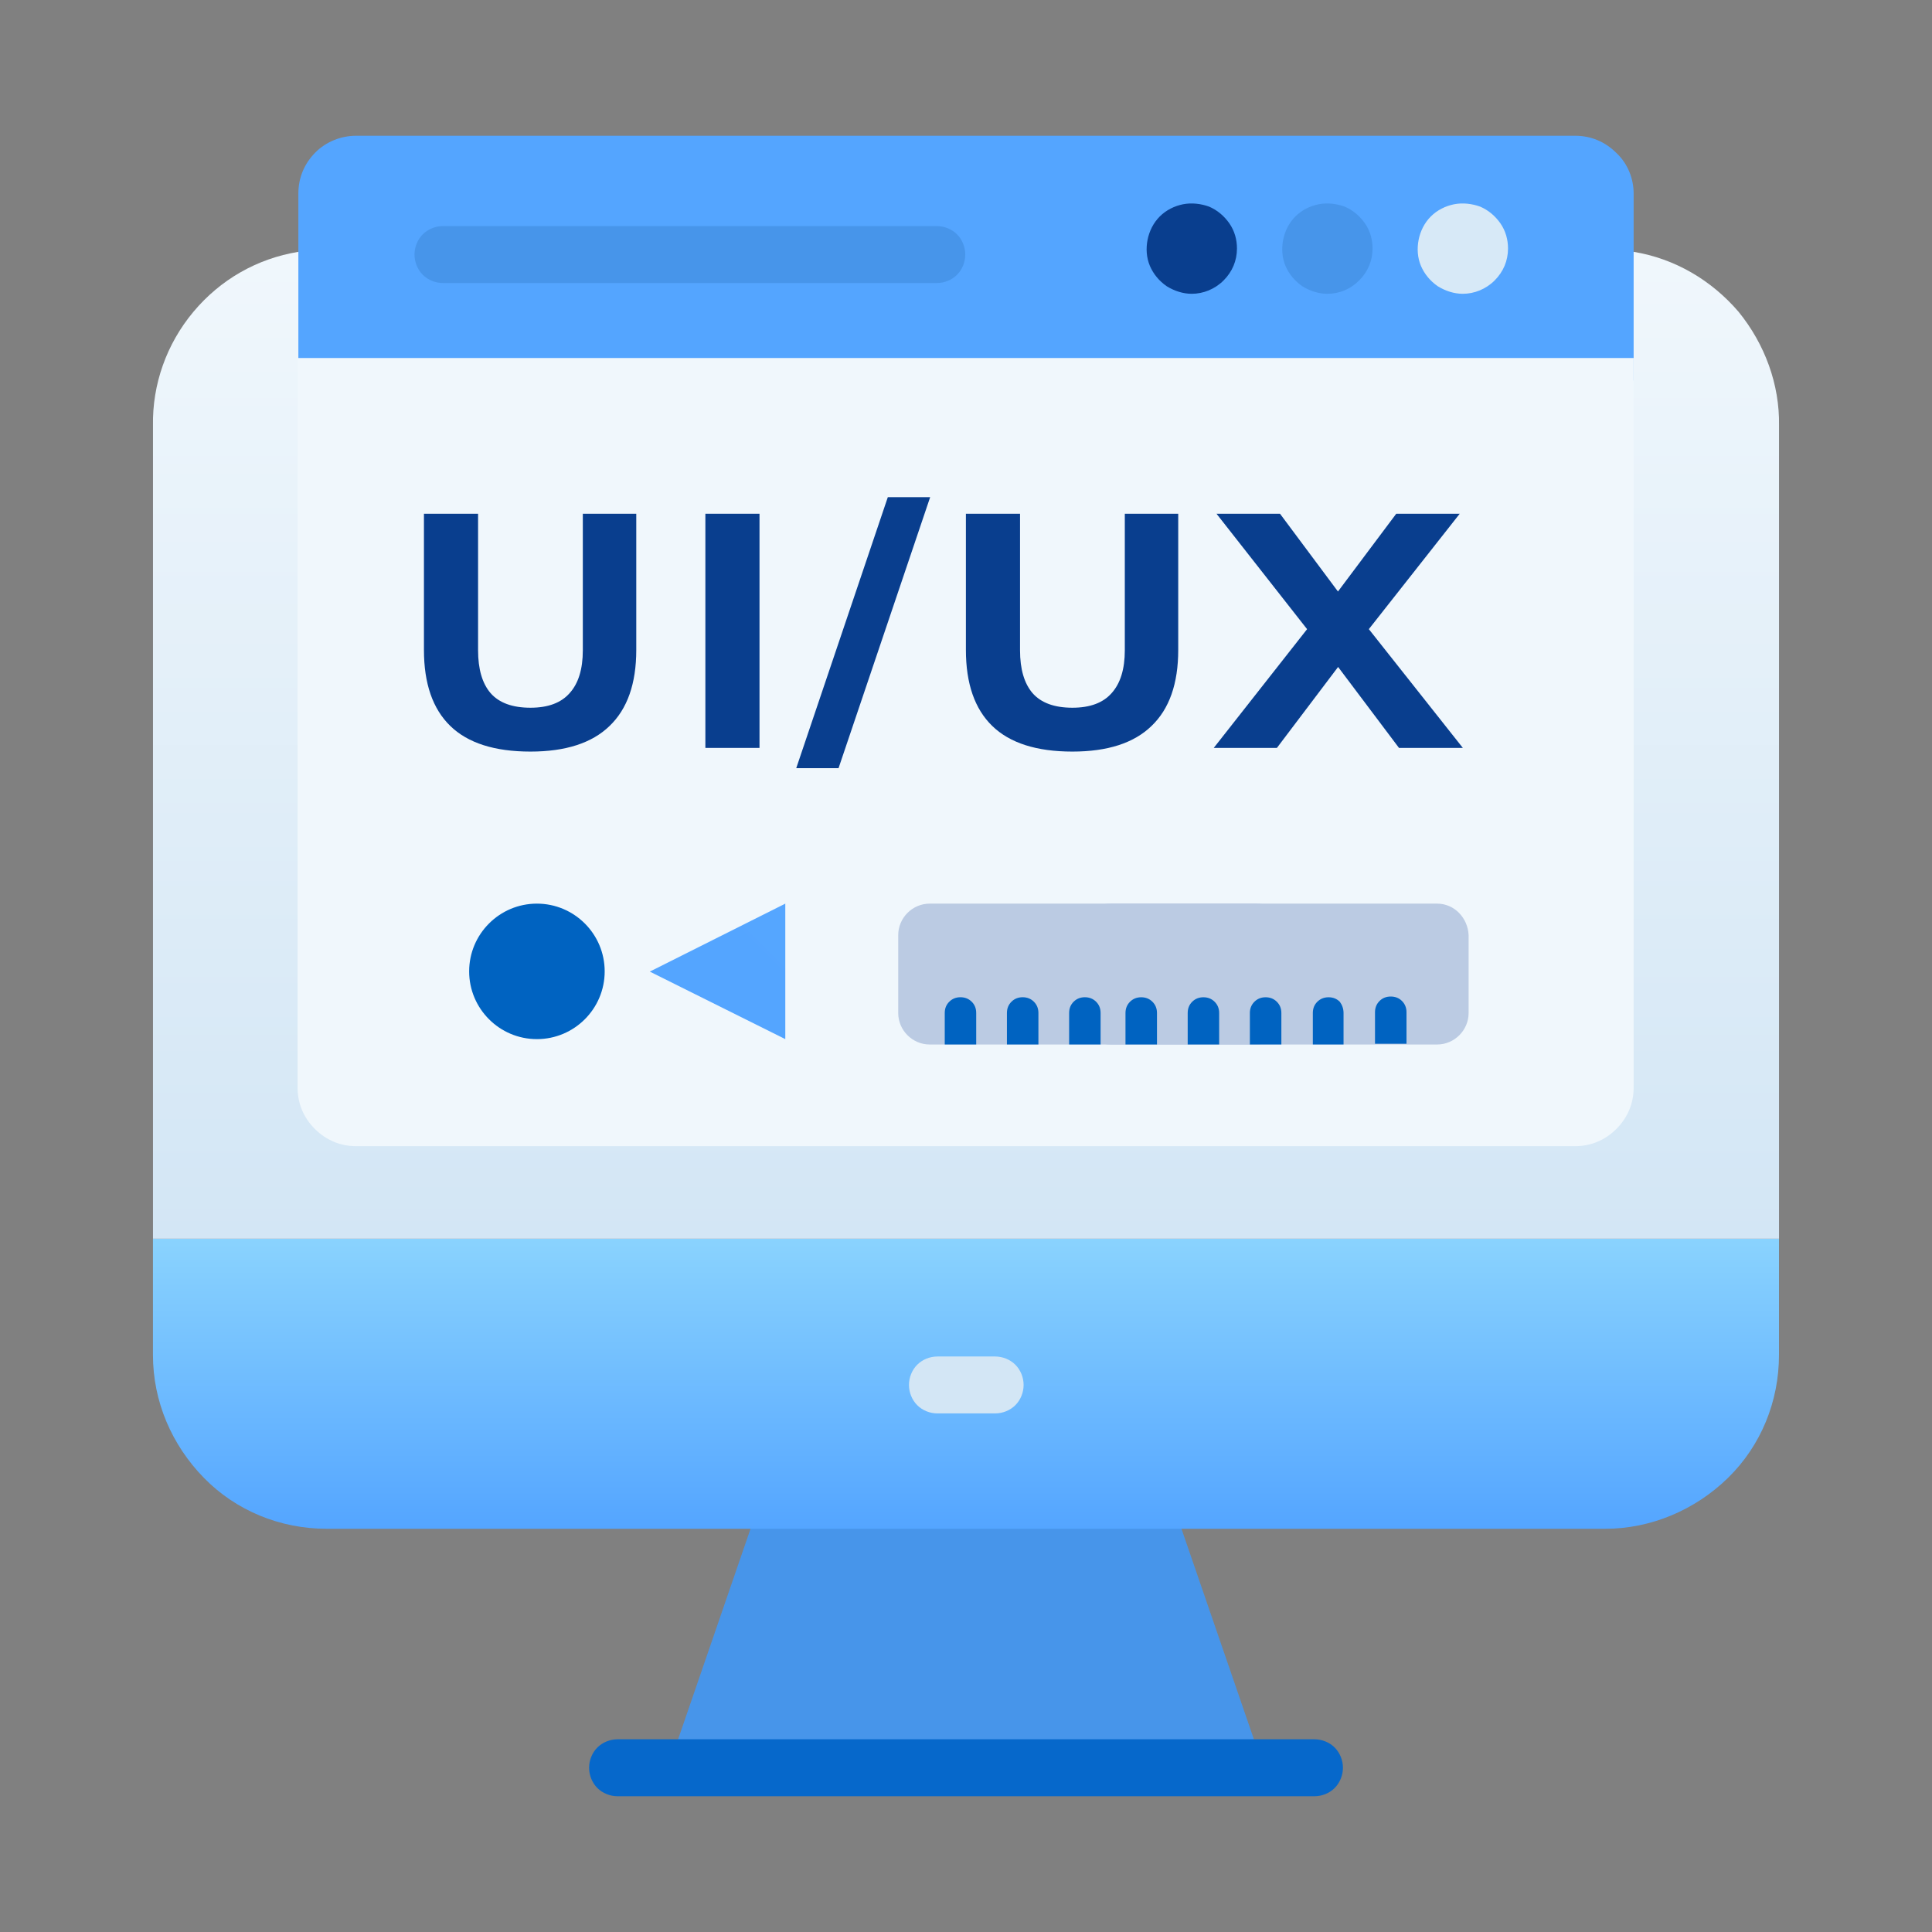 <?xml version="1.0" encoding="UTF-8"?>
<svg xmlns="http://www.w3.org/2000/svg" width="60" height="60" viewBox="0 0 60 60" fill="none">
  <rect x="0" y="0" width="60" height="60" fill="#808080" stroke="none"/>
  <path d="M39.285 55.015H20.715L24.438 44.194H35.562L39.285 55.015Z" fill="#4795EA"></path>
  <path d="M55.248 38.472V42.079C55.248 43.522 54.689 44.895 53.666 45.896C52.642 46.896 51.269 47.478 49.849 47.478H10.149C8.706 47.478 7.333 46.92 6.332 45.896C5.332 44.872 4.75 43.522 4.75 42.079V38.472H55.248Z" fill="url(#paint0_linear_1747_2242)"></path>
  <path d="M55.249 13.22V38.469H4.751V13.22C4.728 11.94 5.17 10.683 6.008 9.682C6.845 8.682 7.986 8.03 9.265 7.821H50.734C52.014 8.03 53.154 8.705 53.992 9.682C54.807 10.683 55.272 11.94 55.249 13.22Z" fill="url(#paint1_linear_1747_2242)"></path>
  <path d="M40.821 55.784H19.179C18.947 55.784 18.714 55.691 18.551 55.528C18.388 55.365 18.295 55.132 18.295 54.899C18.295 54.667 18.388 54.434 18.551 54.271C18.714 54.108 18.947 54.015 19.179 54.015H40.821C41.054 54.015 41.287 54.108 41.45 54.271C41.612 54.434 41.706 54.667 41.706 54.899C41.706 55.132 41.612 55.365 41.45 55.528C41.287 55.691 41.054 55.784 40.821 55.784Z" fill="#0668CB"></path>
  <path d="M30.905 43.895H29.113C28.88 43.895 28.647 43.802 28.485 43.639C28.322 43.476 28.229 43.244 28.229 43.011C28.229 42.778 28.322 42.545 28.485 42.383C28.647 42.22 28.88 42.127 29.113 42.127H30.905C31.137 42.127 31.37 42.22 31.533 42.383C31.696 42.545 31.789 42.778 31.789 43.011C31.789 43.244 31.696 43.476 31.533 43.639C31.37 43.802 31.137 43.895 30.905 43.895Z" fill="url(#paint2_linear_1747_2242)"></path>
  <path d="M50.734 6.008V11.819H9.266V6.008C9.266 5.519 9.452 5.077 9.801 4.728C10.127 4.402 10.592 4.216 11.057 4.216H48.919C49.408 4.216 49.85 4.402 50.199 4.751C50.548 5.077 50.734 5.543 50.734 6.008Z" fill="url(#paint3_linear_1747_2242)"></path>
  <path d="M50.734 11.118V33.779C50.734 34.268 50.548 34.71 50.199 35.059C49.85 35.408 49.408 35.595 48.919 35.595H11.057C10.569 35.595 10.127 35.408 9.777 35.059C9.428 34.71 9.242 34.268 9.242 33.779V11.118H50.734Z" fill="#F0F7FC"></path>
  <path d="M45.427 9.124C45.157 9.124 44.886 9.034 44.652 8.89C44.417 8.727 44.237 8.511 44.129 8.258C44.021 8.005 44.003 7.716 44.057 7.446C44.111 7.175 44.237 6.922 44.435 6.723C44.634 6.525 44.886 6.399 45.157 6.344C45.427 6.29 45.715 6.326 45.968 6.417C46.22 6.525 46.436 6.705 46.599 6.94C46.761 7.175 46.833 7.446 46.833 7.716C46.833 8.095 46.689 8.438 46.418 8.709C46.148 8.98 45.787 9.124 45.427 9.124Z" fill="#D7E9F7"></path>
  <path d="M41.22 9.124C40.949 9.124 40.679 9.034 40.445 8.89C40.21 8.727 40.03 8.511 39.922 8.258C39.814 8.005 39.796 7.716 39.85 7.446C39.904 7.175 40.03 6.922 40.228 6.723C40.427 6.525 40.679 6.399 40.949 6.344C41.22 6.29 41.508 6.326 41.761 6.417C42.013 6.525 42.229 6.705 42.392 6.94C42.554 7.175 42.626 7.446 42.626 7.716C42.626 8.095 42.482 8.438 42.211 8.709C41.941 8.98 41.598 9.124 41.22 9.124Z" fill="#4795EA"></path>
  <path d="M37.009 9.124C36.739 9.124 36.468 9.034 36.234 8.89C35.999 8.727 35.819 8.511 35.711 8.258C35.603 8.005 35.585 7.716 35.639 7.446C35.693 7.175 35.819 6.922 36.017 6.723C36.216 6.525 36.468 6.399 36.739 6.344C37.009 6.29 37.297 6.326 37.55 6.417C37.802 6.525 38.018 6.705 38.181 6.94C38.343 7.175 38.415 7.446 38.415 7.716C38.415 8.095 38.271 8.438 38 8.709C37.73 8.98 37.369 9.124 37.009 9.124Z" fill="#093E8E"></path>
  <path d="M29.093 8.79H13.757C13.525 8.79 13.292 8.697 13.129 8.534C12.966 8.371 12.873 8.138 12.873 7.906C12.873 7.673 12.966 7.44 13.129 7.277C13.292 7.115 13.525 7.021 13.757 7.021H29.093C29.326 7.021 29.558 7.115 29.721 7.277C29.884 7.44 29.977 7.673 29.977 7.906C29.977 8.138 29.884 8.371 29.721 8.534C29.558 8.697 29.326 8.79 29.093 8.79Z" fill="#4795EA"></path>
  <path d="M44.631 28.063H34.485C33.95 28.063 33.508 28.505 33.508 29.041V31.461C33.508 31.996 33.95 32.438 34.485 32.438H44.631C45.166 32.438 45.609 31.996 45.609 31.461V29.041C45.585 28.505 45.166 28.063 44.631 28.063Z" fill="#BBCBE3"></path>
  <path d="M39.018 28.063H28.872C28.337 28.063 27.895 28.505 27.895 29.041V31.461C27.895 31.996 28.337 32.438 28.872 32.438H39.018C39.553 32.438 39.995 31.996 39.995 31.461V29.041C39.972 28.505 39.553 28.063 39.018 28.063Z" fill="#BBCBE3"></path>
  <path d="M30.317 31.459V32.436H29.34V31.459C29.34 31.319 29.386 31.203 29.48 31.11C29.573 31.017 29.689 30.97 29.828 30.97C29.968 30.97 30.084 31.017 30.178 31.11C30.271 31.203 30.317 31.319 30.317 31.459ZM32.249 31.459V32.436H31.271V31.459C31.271 31.319 31.318 31.203 31.411 31.11C31.504 31.017 31.62 30.97 31.76 30.97C31.9 30.97 32.016 31.017 32.109 31.11C32.202 31.203 32.249 31.319 32.249 31.459ZM34.18 31.459V32.436H33.203V31.459C33.203 31.319 33.249 31.203 33.342 31.11C33.435 31.017 33.552 30.97 33.691 30.97C33.831 30.97 33.947 31.017 34.041 31.11C34.134 31.203 34.18 31.319 34.18 31.459Z" fill="#0063C1"></path>
  <path d="M16.674 32.271C17.835 32.271 18.779 31.328 18.779 30.167C18.779 29.006 17.835 28.063 16.674 28.063C15.514 28.063 14.57 29.006 14.57 30.167C14.57 31.328 15.514 32.271 16.674 32.271Z" fill="#0063C1"></path>
  <path d="M24.388 28.063V32.271L20.18 30.174L24.388 28.063Z" fill="url(#paint4_linear_1747_2242)"></path>
  <path d="M16.474 23.341C15.36 23.341 14.531 23.076 13.985 22.546C13.439 22.017 13.166 21.23 13.166 20.184V15.955H14.847V20.195C14.847 20.779 14.976 21.223 15.235 21.525C15.5 21.828 15.913 21.979 16.474 21.979C17.02 21.979 17.425 21.828 17.691 21.525C17.964 21.223 18.1 20.779 18.1 20.195V15.955H19.76V20.184C19.76 21.23 19.483 22.017 18.93 22.546C18.384 23.076 17.565 23.341 16.474 23.341Z" fill="#093E8E"></path>
  <path d="M21.906 23.227V15.955H23.587V23.227H21.906Z" fill="#093E8E"></path>
  <path d="M26.042 23.856H24.728L27.572 15.44H28.887L26.042 23.856Z" fill="#093E8E"></path>
  <path d="M33.305 23.341C32.192 23.341 31.362 23.076 30.816 22.546C30.27 22.017 29.997 21.23 29.997 20.184V15.955H31.678V20.195C31.678 20.779 31.808 21.223 32.066 21.525C32.332 21.828 32.745 21.979 33.305 21.979C33.851 21.979 34.257 21.828 34.523 21.525C34.795 21.223 34.932 20.779 34.932 20.195V15.955H36.591V20.184C36.591 21.23 36.315 22.017 35.761 22.546C35.216 23.076 34.397 23.341 33.305 23.341Z" fill="#093E8E"></path>
  <path d="M37.694 23.227L40.872 19.184V19.895L37.78 15.955H39.752L41.82 18.73H41.282L43.361 15.955H45.333L42.23 19.895V19.184L45.43 23.227H43.447L41.282 20.349H41.831L39.655 23.227H37.694Z" fill="#093E8E"></path>
  <path d="M35.931 31.46V32.437H34.953V31.46C34.953 31.32 35 31.204 35.093 31.111C35.186 31.018 35.302 30.971 35.442 30.971C35.581 30.971 35.698 31.018 35.791 31.111C35.884 31.204 35.931 31.32 35.931 31.46ZM37.862 31.46V32.437H36.885V31.46C36.885 31.32 36.931 31.204 37.024 31.111C37.117 31.018 37.234 30.971 37.373 30.971C37.513 30.971 37.629 31.018 37.722 31.111C37.815 31.204 37.862 31.32 37.862 31.46ZM39.794 31.46V32.437H38.816V31.46C38.816 31.32 38.863 31.204 38.956 31.111C39.049 31.018 39.165 30.971 39.305 30.971C39.444 30.971 39.561 31.018 39.654 31.111C39.747 31.204 39.794 31.32 39.794 31.46ZM41.725 31.46V32.437H40.771V31.46C40.771 31.32 40.817 31.204 40.91 31.111C41.004 31.018 41.12 30.971 41.26 30.971C41.399 30.971 41.516 31.018 41.609 31.111C41.678 31.204 41.725 31.32 41.725 31.46ZM42.702 32.414V31.436C42.702 31.297 42.749 31.18 42.842 31.087C42.935 30.994 43.051 30.948 43.191 30.948C43.331 30.948 43.447 30.994 43.54 31.087C43.633 31.18 43.68 31.297 43.68 31.436V32.414H42.702Z" fill="#0063C1"></path>
  <defs>
    <linearGradient id="paint0_linear_1747_2242" x1="29.996" y1="47.46" x2="29.996" y2="38.444" gradientUnits="userSpaceOnUse">
      <stop stop-color="#54A5FF"></stop>
      <stop offset="1" stop-color="#8AD3FE"></stop>
    </linearGradient>
    <linearGradient id="paint1_linear_1747_2242" x1="29.997" y1="38.44" x2="29.997" y2="7.856" gradientUnits="userSpaceOnUse">
      <stop stop-color="#D3E6F5"></stop>
      <stop offset="1" stop-color="#F0F7FC"></stop>
    </linearGradient>
    <linearGradient id="paint2_linear_1747_2242" x1="136.388" y1="42.989" x2="150.814" y2="42.989" gradientUnits="userSpaceOnUse">
      <stop stop-color="#D3E6F5"></stop>
      <stop offset="1" stop-color="#F0F7FC"></stop>
    </linearGradient>
    <linearGradient id="paint3_linear_1747_2242" x1="382.538" y1="8.724" x2="2290.41" y2="8.724" gradientUnits="userSpaceOnUse">
      <stop stop-color="#54A5FF"></stop>
      <stop offset="1" stop-color="#8AD3FE"></stop>
    </linearGradient>
    <linearGradient id="paint4_linear_1747_2242" x1="24.052" y1="30.698" x2="68.223" y2="-13.473" gradientUnits="userSpaceOnUse">
      <stop stop-color="#54A5FF"></stop>
      <stop offset="1" stop-color="#8AD3FE"></stop>
    </linearGradient>
  </defs>
</svg>
